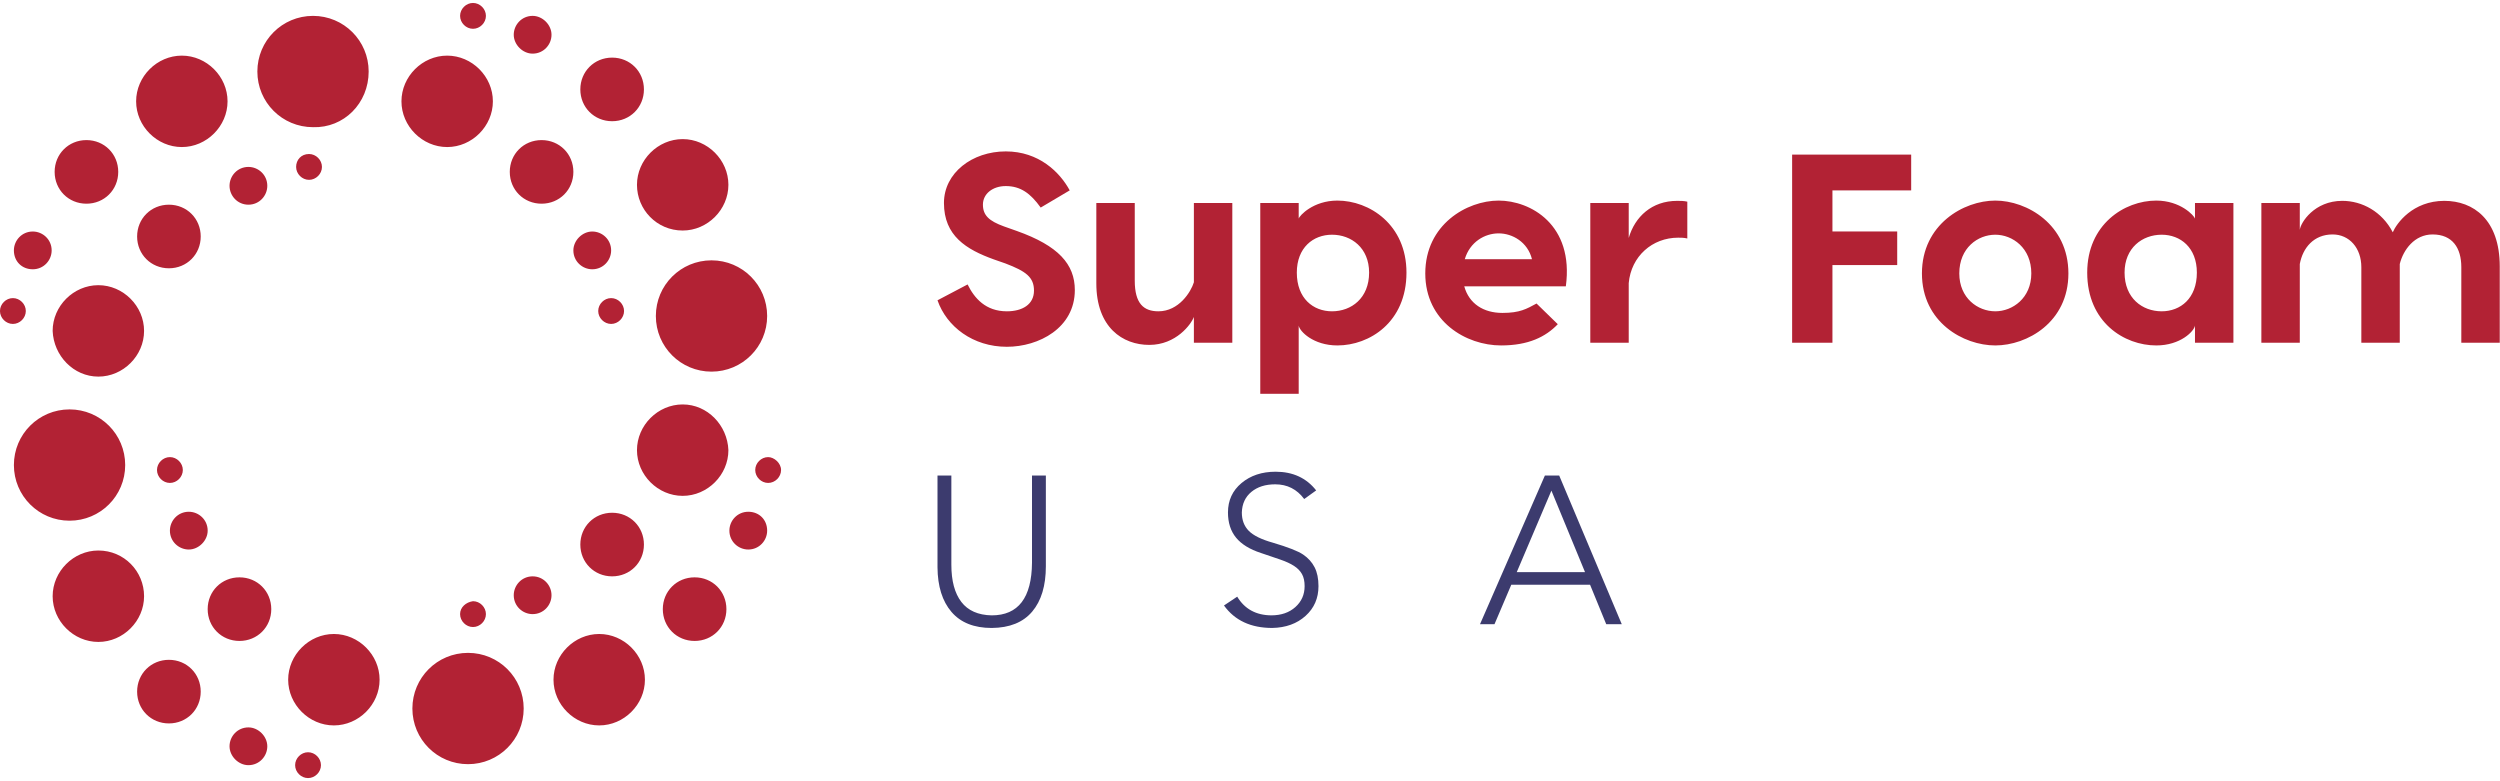 <?xml version="1.0" encoding="UTF-8"?>
<svg id="svg-logo" width="320px" height="100px" viewBox="0 0 320 99.237" class="css-1j8o68f" version="1.1" xmlns="http://www.w3.org/2000/svg" xmlns:xlink="http://www.w3.org/1999/xlink"><defs id="SvgjsDefs3974"></defs><g id="SvgjsG3975" featurekey="4K7G0D-0" transform="matrix(1.272,0,0,1.272,-14.249,-13.995)" fill="#B22234"><path xmlns="http://www.w3.org/2000/svg" d="M29.5,25.5c2.5,0,4.6-2.1,4.6-4.6s-2.1-4.6-4.6-4.6c-2.5,0-4.6,2.1-4.6,4.6S27,25.5,29.5,25.5z M27,58  c0,0.7,0.6,1.3,1.3,1.3c0.7,0,1.3-0.6,1.3-1.3s-0.6-1.3-1.3-1.3C27.6,56.7,27,57.3,27,58z M36.2,31.3c1.1,0,1.9-0.9,1.9-1.9  c0-1.1-0.9-1.9-1.9-1.9c-1.1,0-1.9,0.9-1.9,1.9C34.3,30.4,35.1,31.3,36.2,31.3z M21.1,48.6c2.5,0,4.6-2.1,4.6-4.6  c0-2.5-2.1-4.6-4.6-4.6s-4.6,2.1-4.6,4.6C16.6,46.5,18.6,48.6,21.1,48.6z M14.5,37.8c1.1,0,1.9-0.9,1.9-1.9c0-1.1-0.9-1.9-1.9-1.9  c-1.1,0-1.9,0.9-1.9,1.9C12.6,37,13.4,37.8,14.5,37.8z M13.8,42c0-0.7-0.6-1.3-1.3-1.3c-0.7,0-1.3,0.6-1.3,1.3s0.6,1.3,1.3,1.3  C13.2,43.3,13.8,42.7,13.8,42z M19.9,31.2c1.8,0,3.2-1.4,3.2-3.2s-1.4-3.2-3.2-3.2c-1.8,0-3.2,1.4-3.2,3.2S18.1,31.2,19.9,31.2z   M58.8,13.6c0.7,0,1.3-0.6,1.3-1.3c0-0.7-0.6-1.3-1.3-1.3c-0.7,0-1.3,0.6-1.3,1.3C57.5,13,58.1,13.6,58.8,13.6z M23.8,57.5  c0-3.1-2.5-5.6-5.6-5.6c-3.1,0-5.6,2.5-5.6,5.6s2.5,5.6,5.6,5.6C21.3,63.1,23.8,60.6,23.8,57.5z M79.9,33.9c2.5,0,4.6-2.1,4.6-4.6  s-2.1-4.6-4.6-4.6s-4.6,2.1-4.6,4.6S77.3,33.9,79.9,33.9z M69.6,65.5c0,1.8,1.4,3.2,3.2,3.2c1.8,0,3.2-1.4,3.2-3.2s-1.4-3.2-3.2-3.2  C71,62.3,69.6,63.7,69.6,65.5z M72.8,22.9c1.8,0,3.2-1.4,3.2-3.2c0-1.8-1.4-3.2-3.2-3.2c-1.8,0-3.2,1.4-3.2,3.2  C69.6,21.5,71,22.9,72.8,22.9z M65.7,31.2c1.8,0,3.2-1.4,3.2-3.2s-1.4-3.2-3.2-3.2c-1.8,0-3.2,1.4-3.2,3.2S63.9,31.2,65.7,31.2z   M77.2,42.5c0,3.1,2.5,5.6,5.6,5.6c3.1,0,5.6-2.5,5.6-5.6s-2.5-5.6-5.6-5.6C79.7,36.9,77.2,39.4,77.2,42.5z M74,42  c0-0.7-0.6-1.3-1.3-1.3c-0.7,0-1.3,0.6-1.3,1.3s0.6,1.3,1.3,1.3C73.4,43.3,74,42.7,74,42z M64.8,16.1c1.1,0,1.9-0.9,1.9-1.9  s-0.9-1.9-1.9-1.9c-1.1,0-1.9,0.9-1.9,1.9S63.8,16.1,64.8,16.1z M70.8,37.8c1.1,0,1.9-0.9,1.9-1.9c0-1.1-0.9-1.9-1.9-1.9  s-1.9,0.9-1.9,1.9C68.9,37,69.8,37.8,70.8,37.8z M31.4,34.5c0-1.8-1.4-3.2-3.2-3.2c-1.8,0-3.2,1.4-3.2,3.2s1.4,3.2,3.2,3.2  C30,37.7,31.4,36.3,31.4,34.5z M64.8,68.7c-1.1,0-1.9,0.9-1.9,1.9c0,1.1,0.9,1.9,1.9,1.9c1.1,0,1.9-0.9,1.9-1.9  C66.7,69.6,65.9,68.7,64.8,68.7z M58.3,76.4c-3.1,0-5.6,2.5-5.6,5.6s2.5,5.6,5.6,5.6c3.1,0,5.6-2.5,5.6-5.6S61.4,76.4,58.3,76.4z   M71.5,74.5c-2.5,0-4.6,2.1-4.6,4.6s2.1,4.6,4.6,4.6c2.5,0,4.6-2.1,4.6-4.6S74,74.5,71.5,74.5z M57.5,72.5c0,0.7,0.6,1.3,1.3,1.3  c0.7,0,1.3-0.6,1.3-1.3c0-0.7-0.6-1.3-1.3-1.3C58.1,71.3,57.5,71.8,57.5,72.5z M88.5,56.7c-0.7,0-1.3,0.6-1.3,1.3s0.6,1.3,1.3,1.3  c0.7,0,1.3-0.6,1.3-1.3S89.1,56.7,88.5,56.7z M86.5,62.2c-1.1,0-1.9,0.9-1.9,1.9c0,1.1,0.9,1.9,1.9,1.9c1.1,0,1.9-0.9,1.9-1.9  C88.4,63,87.6,62.2,86.5,62.2z M56.2,25.5c2.5,0,4.6-2.1,4.6-4.6s-2.1-4.6-4.6-4.6s-4.6,2.1-4.6,4.6S53.7,25.5,56.2,25.5z   M79.9,51.4c-2.5,0-4.6,2.1-4.6,4.6c0,2.5,2.1,4.6,4.6,4.6s4.6-2.1,4.6-4.6C84.4,53.5,82.4,51.4,79.9,51.4z M21.1,66.1  c-2.5,0-4.6,2.1-4.6,4.6s2.1,4.6,4.6,4.6s4.6-2.1,4.6-4.6S23.7,66.1,21.1,66.1z M81.1,68.8c-1.8,0-3.2,1.4-3.2,3.2s1.4,3.2,3.2,3.2  c1.8,0,3.2-1.4,3.2-3.2S82.9,68.8,81.1,68.8z M30.2,62.2c-1.1,0-1.9,0.9-1.9,1.9c0,1.1,0.9,1.9,1.9,1.9s1.9-0.9,1.9-1.9  C32.1,63,31.2,62.2,30.2,62.2z M35.3,68.8c-1.8,0-3.2,1.4-3.2,3.2s1.4,3.2,3.2,3.2c1.8,0,3.2-1.4,3.2-3.2S37.1,68.8,35.3,68.8z   M36.2,83.9c-1.1,0-1.9,0.9-1.9,1.9s0.9,1.9,1.9,1.9c1.1,0,1.9-0.9,1.9-1.9S37.2,83.9,36.2,83.9z M28.2,77.1c-1.8,0-3.2,1.4-3.2,3.2  c0,1.8,1.4,3.2,3.2,3.2c1.8,0,3.2-1.4,3.2-3.2C31.4,78.5,30,77.1,28.2,77.1z M41,27.5c0,0.7,0.6,1.3,1.3,1.3c0.7,0,1.3-0.6,1.3-1.3  c0-0.7-0.6-1.3-1.3-1.3C41.5,26.2,41,26.8,41,27.5z M48.3,17.9c0-3.1-2.5-5.6-5.6-5.6c-3.1,0-5.6,2.5-5.6,5.6s2.5,5.6,5.6,5.6  C45.8,23.6,48.3,21.1,48.3,17.9z M42.2,86.4c-0.7,0-1.3,0.6-1.3,1.3c0,0.7,0.6,1.3,1.3,1.3c0.7,0,1.3-0.6,1.3-1.3  C43.5,87,42.9,86.4,42.2,86.4z M44.8,74.5c-2.5,0-4.6,2.1-4.6,4.6s2.1,4.6,4.6,4.6s4.6-2.1,4.6-4.6S47.3,74.5,44.8,74.5z"></path></g><g id="SvgjsG3976" featurekey="wPuqcM-0" transform="matrix(1.72,0,0,1.72,118.796,9.091)" fill="#B22234"><path d="M5.78 5.76 c2.46 0 4.02 1.54 4.76 2.9 l-2.16 1.28 c-0.76 -1.06 -1.5 -1.6 -2.6 -1.6 c-0.98 0 -1.7 0.58 -1.7 1.38 s0.46 1.22 1.56 1.62 l0.96 0.34 c3.1 1.1 4.32 2.48 4.32 4.4 c0 2.82 -2.68 4.22 -5.06 4.22 c-2.52 0 -4.48 -1.5 -5.16 -3.46 l2.24 -1.18 c0.5 1.02 1.34 2 2.92 2 c1.14 0 2.02 -0.5 2.02 -1.54 c0 -1 -0.6 -1.44 -2.12 -2.02 l-0.86 -0.3 c-2.06 -0.74 -3.72 -1.76 -3.72 -4.2 c0 -2.24 2.1 -3.84 4.6 -3.84 z M16.46 20.16 c-1.98 0 -3.94 -1.3 -3.94 -4.58 l0 -5.98 l2.86 0 l0 5.78 c0 1.7 0.66 2.28 1.76 2.28 c1.52 0 2.42 -1.44 2.64 -2.16 l0 -5.9 l2.86 0 l0 10.4 l-2.86 0 l0 -1.92 c-0.2 0.54 -1.32 2.08 -3.32 2.08 z M30.46 9.42 c2.38 0 5.14 1.78 5.14 5.36 c0 3.7 -2.76 5.42 -5.14 5.42 c-1.8 0 -2.82 -1.06 -2.88 -1.48 l0 5.08 l-2.86 0 l0 -6.12 l0 -8.08 l2.86 0 l0 1.16 c0.06 -0.22 1.08 -1.34 2.88 -1.34 z M30.06 17.66 c1.44 0 2.76 -0.98 2.76 -2.88 c0 -1.84 -1.32 -2.82 -2.76 -2.82 c-1.4 0 -2.62 0.96 -2.62 2.82 c0 1.92 1.22 2.88 2.62 2.88 z M42.46 9.42 c2.36 0 5.62 1.78 5 6.38 l-7.56 0 c0.36 1.3 1.44 1.98 2.84 1.98 c1.3 0 1.8 -0.3 2.54 -0.7 l1.58 1.54 c-0.9 0.94 -2.18 1.58 -4.22 1.58 c-2.6 0 -5.64 -1.78 -5.64 -5.36 c0 -3.64 3.1 -5.42 5.46 -5.42 z M42.46 11.86 c-1.04 0 -2.14 0.64 -2.52 1.92 l5 0 c-0.32 -1.28 -1.46 -1.92 -2.48 -1.92 z M55.74 9.44 c0.26 0 0.5 0 0.76 0.06 l0 2.74 c-0.24 -0.06 -0.48 -0.06 -0.68 -0.06 c-1.92 0 -3.5 1.38 -3.68 3.38 l0 4.44 l-2.86 0 l0 -10.4 l2.86 0 l0 2.6 c0.46 -1.58 1.72 -2.76 3.6 -2.76 z M73.16 8.66 l-5.86 0 l0 3.06 l4.82 0 l0 2.5 l-4.82 0 l0 5.78 l-3 0 l0 -14 l8.86 0 l0 2.66 z M79.42 9.42 c2.36 0 5.44 1.78 5.44 5.42 s-3.08 5.36 -5.44 5.36 s-5.46 -1.72 -5.46 -5.36 s3.1 -5.42 5.46 -5.42 z M79.42 11.96 c-1.3 0 -2.68 0.98 -2.68 2.88 c0 1.84 1.38 2.82 2.68 2.82 c1.28 0 2.68 -0.98 2.68 -2.82 c0 -1.9 -1.4 -2.88 -2.68 -2.88 z M94.28 9.6 l2.86 0 l0 10.4 l-2.86 0 l0 -1.28 c-0.06 0.42 -1.08 1.48 -2.88 1.48 c-2.38 0 -5.14 -1.72 -5.14 -5.42 c0 -3.58 2.76 -5.36 5.14 -5.36 c1.8 0 2.82 1.12 2.88 1.34 l0 -1.16 z M91.8 17.66 c1.4 0 2.62 -0.96 2.62 -2.88 c0 -1.86 -1.22 -2.82 -2.62 -2.82 c-1.44 0 -2.76 0.98 -2.76 2.82 c0 1.9 1.32 2.88 2.76 2.88 z M112.84 9.44 c2.16 0 4.12 1.4 4.12 4.88 l0 5.68 l-2.86 0 l0 -5.62 c0 -1.44 -0.66 -2.44 -2.14 -2.44 c-1.34 0 -2.18 1.14 -2.44 2.2 l0 5.86 l-2.86 0 l0 -5.62 c0 -1.44 -0.9 -2.44 -2.14 -2.44 c-1.4 0 -2.22 1 -2.44 2.2 l0 5.86 l-2.86 0 l0 -10.4 l2.86 0 l0 2 c0.06 -0.54 1.08 -2.16 3.16 -2.16 c1.48 0 2.96 0.8 3.76 2.34 c0.28 -0.66 1.48 -2.34 3.84 -2.34 z"></path></g><g id="SvgjsG3977" featurekey="Li3fkV-0" transform="matrix(1.344,0,0,1.344,117.742,52.634)" fill="#3C3B6E"><path d="M3 5.84 l0 8.5 q0 2.3 0.95 3.54 t2.89 1.28 q3.8 0 3.84 -5.02 l0 -8.3 l1.32 0 l0 8.64 q0 2.78 -1.3 4.32 t-3.86 1.56 q-2.52 0 -3.83 -1.53 t-1.33 -4.25 l0 -8.74 l1.32 0 z M33.884 5.48 q2.46 0 3.86 1.78 l-1.14 0.82 q-1.04 -1.4 -2.76 -1.4 q-1.4 0 -2.27 0.72 t-0.91 1.96 q0 1.08 0.66 1.75 t2.3 1.13 q2.16 0.64 2.88 1.13 t1.09 1.21 t0.37 1.8 q0 1.72 -1.23 2.83 t-3.17 1.15 q-3.06 0 -4.6 -2.14 l1.26 -0.84 q1.06 1.76 3.24 1.78 q1.42 0 2.3 -0.79 t0.88 -1.99 q0 -0.7 -0.25 -1.15 t-0.76 -0.78 t-1.3 -0.6 t-1.85 -0.63 q-1.6 -0.52 -2.37 -1.46 t-0.77 -2.4 q0 -1.72 1.29 -2.8 t3.25 -1.08 z M56.848 15.04 l6.5 0 l-3.2 -7.76 z M60.888 5.84 l5.96 14.16 l-1.48 0 l-1.54 -3.76 l-7.5 0 l-1.6 3.76 l-1.38 0 l6.18 -14.16 l1.36 0 z"></path></g></svg>